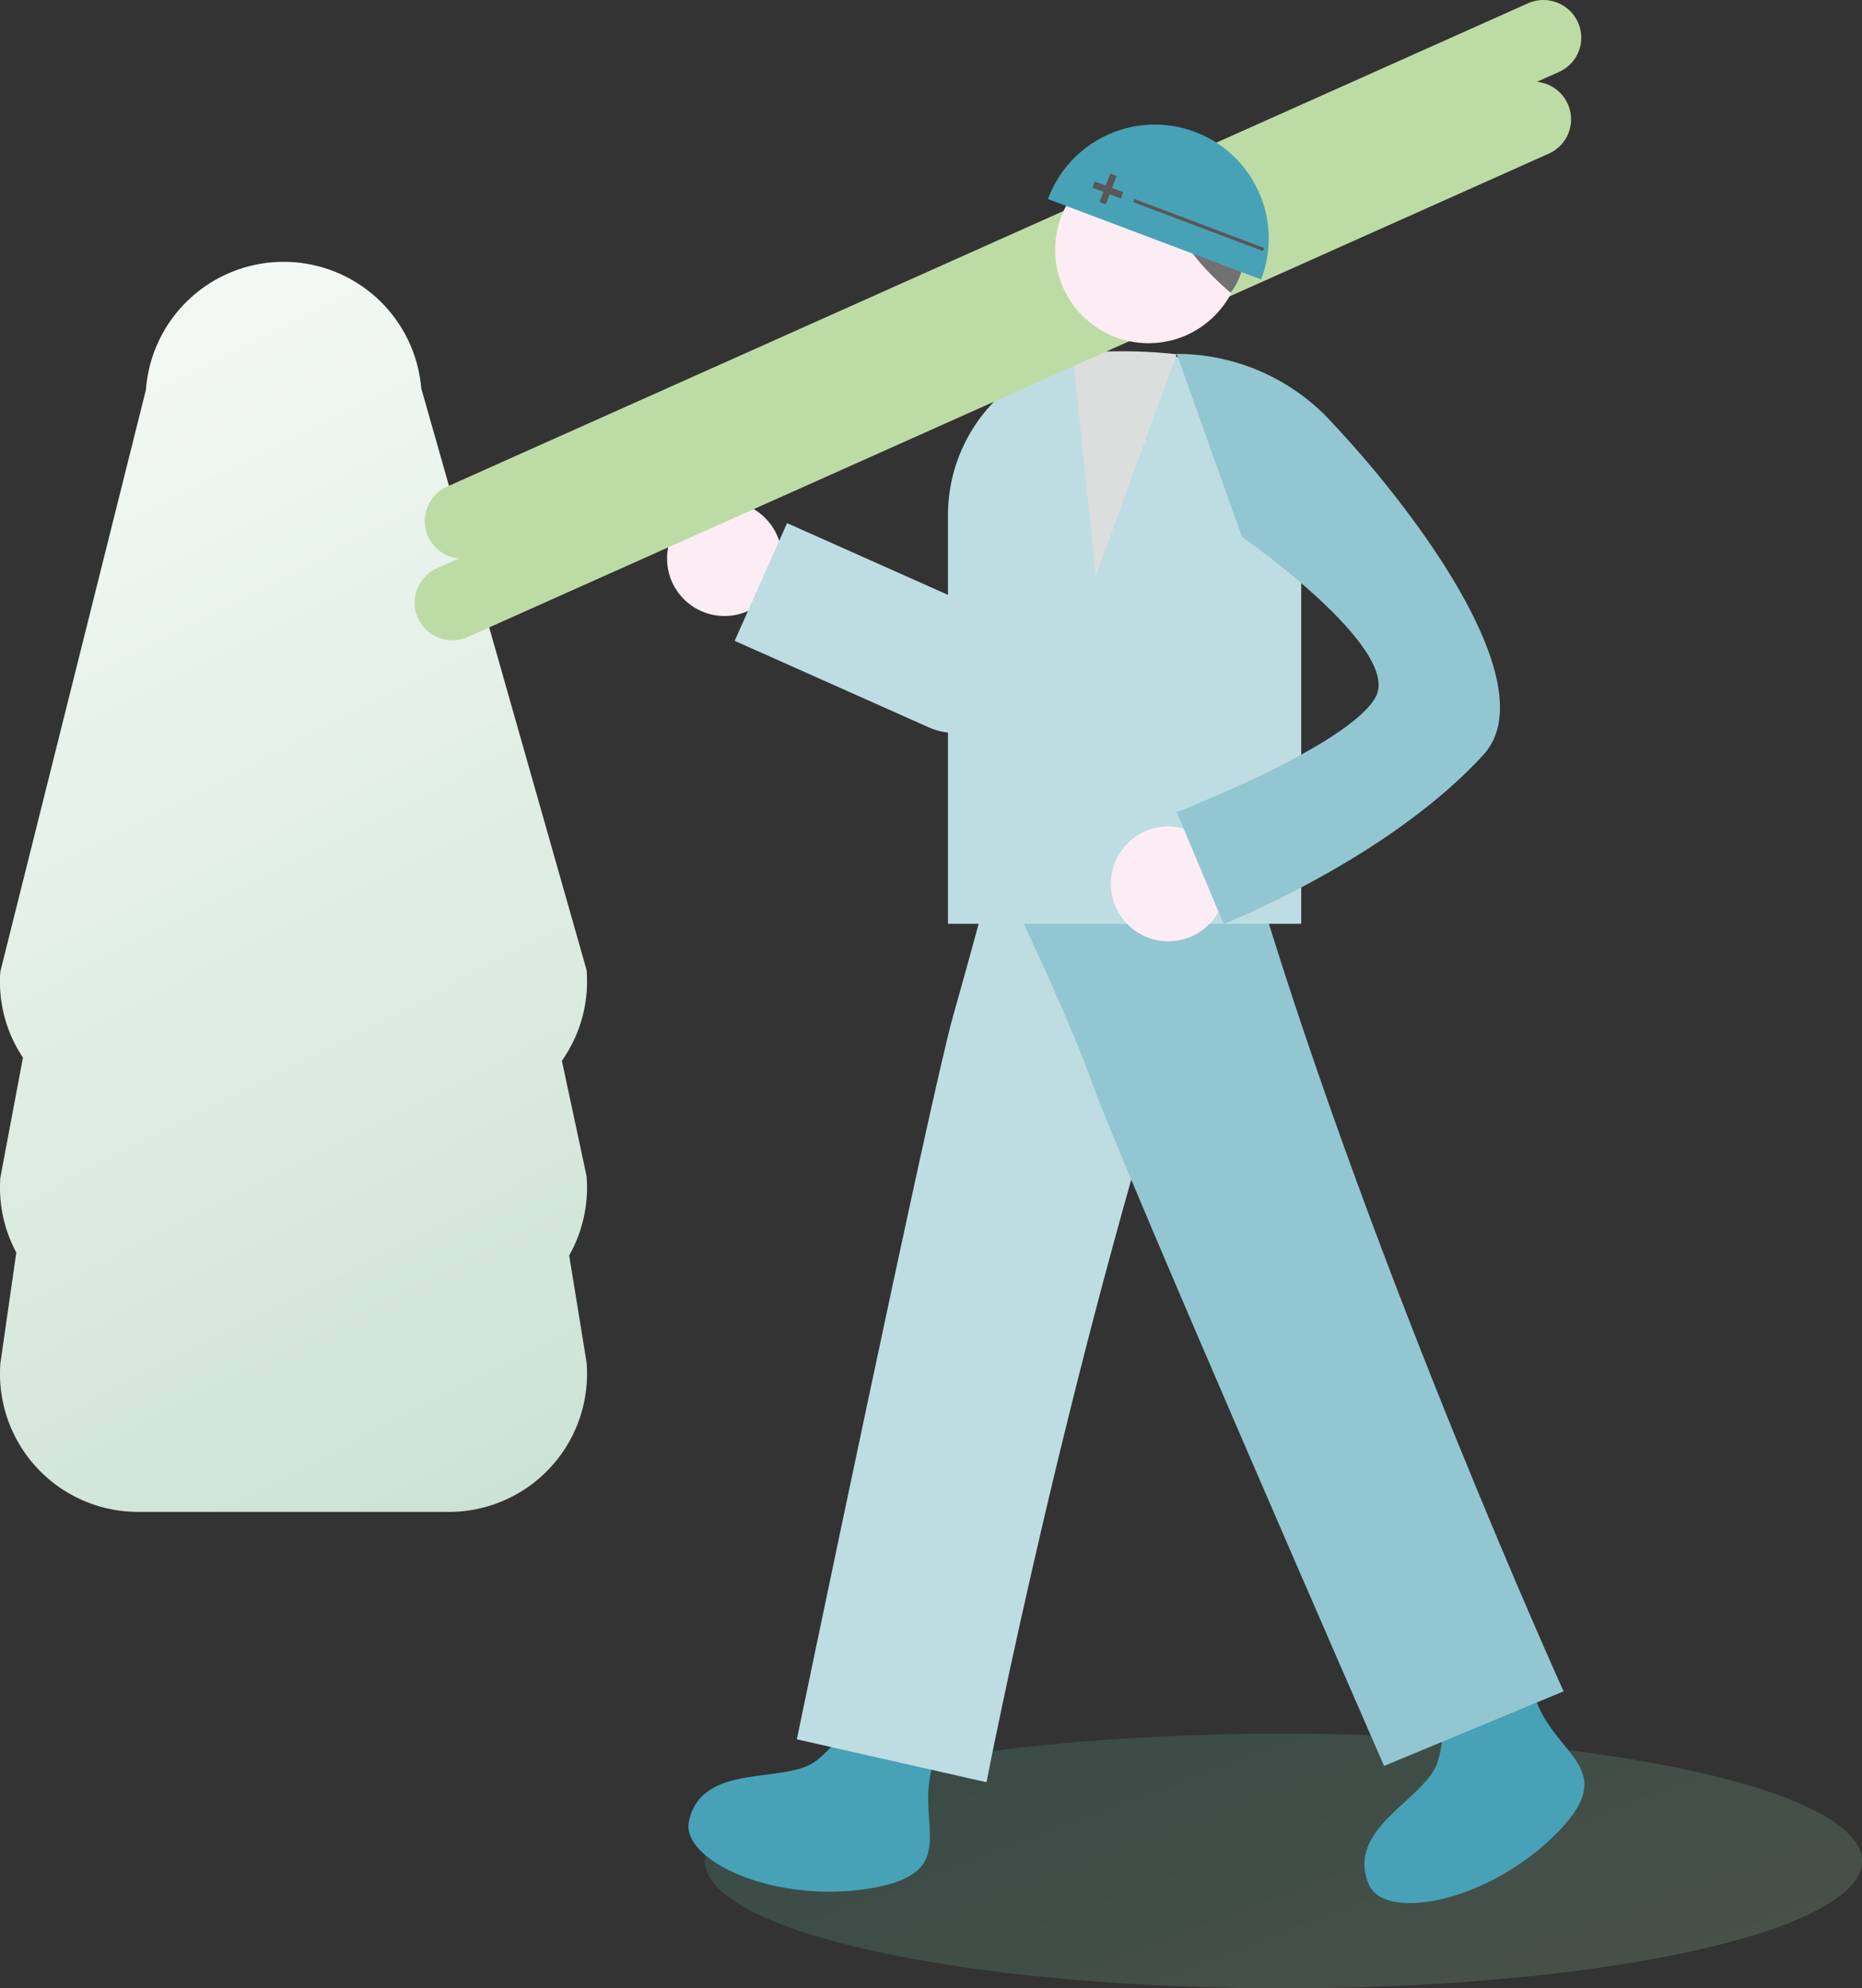 <svg xmlns="http://www.w3.org/2000/svg" xmlns:xlink="http://www.w3.org/1999/xlink" width="118" height="126" viewBox="0 0 118 126"><rect x="0" y="0" width="118" height="126" fill="#333333" stroke="none"/><defs><linearGradient id="a" x1="0.316" y1="-0.036" x2="0.602" y2="1.158" gradientUnits="objectBoundingBox"><stop offset="0" stop-color="#f5faf6"/><stop offset="1" stop-color="#c9e0d4"/></linearGradient><linearGradient id="b" x1="1.259" y1="0.946" x2="-0.095" y2="0.15" gradientUnits="objectBoundingBox"><stop offset="0" stop-color="#bddca5"/><stop offset="1" stop-color="#49ad9b"/></linearGradient><linearGradient id="c" x1="-224.042" y1="-36.027" x2="-223.08" y2="-36.027" gradientUnits="objectBoundingBox"><stop offset="0" stop-color="#1591a9"/><stop offset="1" stop-color="#47a2b7"/></linearGradient><linearGradient id="d" x1="-252.328" y1="50.754" x2="-251.236" y2="50.754" xlink:href="#c"/><linearGradient id="e" x1="-138.716" y1="-5.924" x2="-139.541" y2="-6.917" gradientUnits="objectBoundingBox"><stop offset="0" stop-color="#bddde2"/><stop offset="1" stop-color="#92c7d2"/></linearGradient><linearGradient id="f" x1="-98.81" y1="12.414" x2="-97.866" y2="13.205" xlink:href="#e"/><linearGradient id="g" x1="-138.724" y1="123.863" x2="-138.099" y2="124.986" xlink:href="#e"/><linearGradient id="h" x1="-161.401" y1="-0.141" x2="-161.416" y2="1.111" xlink:href="#e"/><linearGradient id="i" x1="-35.147" y1="47.683" x2="-34.979" y2="49.724" xlink:href="#b"/><linearGradient id="j" x1="-35.095" y1="47.905" x2="-34.927" y2="49.947" gradientUnits="objectBoundingBox"><stop offset="0" stop-color="#bddca5"/><stop offset="1" stop-color="#d6d17c"/></linearGradient><linearGradient id="k" x1="-260.159" y1="0.009" x2="-258.526" y2="1.102" gradientUnits="objectBoundingBox"><stop offset="0" stop-color="#b7dbdf"/><stop offset="1" stop-color="#47a2b7"/></linearGradient><linearGradient id="l" x1="-178.103" y1="0.062" x2="-177.156" y2="0.773" xlink:href="#e"/></defs><g transform="translate(-1033.946 -2507.465)"><path d="M685.45,512.625l-1.565-7.314a8.708,8.708,0,0,0,1.565-5.749L674.973,462.7a8.751,8.751,0,0,0-17.447.089L648.3,499.651a8.618,8.618,0,0,0,1.432,5.461l-1.432,7.6a8.694,8.694,0,0,0,1.01,4.75L648.3,524.5a8.753,8.753,0,0,0,8.724,9.4h19.7a8.752,8.752,0,0,0,8.724-9.489l-1.1-6.759A8.782,8.782,0,0,0,685.45,512.625Z" transform="translate(385.669 2069.372)" fill="url(#a)"/><ellipse cx="36.67" cy="8.069" rx="36.67" ry="8.069" transform="translate(1078.606 2617.327)" opacity="0.19" fill="url(#b)"/><g transform="translate(1060.222 2507.465)"><path d="M704.267,540.287c-2.009,4.162,1.976,7.558-4.118,8.657s-12.242-1.709-11.676-4.24c.855-3.8,6.149-2.253,8.113-3.851s1.665-2.553,1.665-2.553Z" transform="translate(-671.088 -429.314)" fill="url(#c)"/><path d="M737.628,536.21c.766,4.562,5.982,5.017,1.654,9.445s-10.977,5.694-11.975,3.285c-1.5-3.6,3.718-5.394,4.4-7.825s-.122-3.041-.122-3.041Z" transform="translate(-666.848 -429.544)" fill="url(#d)"/><path d="M720.123,495.254c-8,23.973-13.474,52.208-13.474,52.208l-12.02-2.719s8.479-40.81,9.9-45.826,2.209-8.047,2.209-8.047Z" transform="translate(-670.408 -434.525)" fill="url(#e)"/><path d="M722.715,491.368c7.336,24.184,19.212,50.388,19.212,50.388l-11.376,4.728s-16.692-38.19-18.435-43.107-5.716-13-5.716-13Z" transform="translate(-669.115 -434.579)" fill="url(#f)"/><circle cx="3.64" cy="3.64" r="3.64" transform="translate(15.998 31.755)" fill="#fcedf4"/><path d="M708.76,480.6h0A4.087,4.087,0,0,0,706.7,475.2l-12.3-5.483-3.319,7.458,12.3,5.483A4.078,4.078,0,0,0,708.76,480.6Z" transform="translate(-670.798 -436.567)" fill="url(#g)"/><path d="M703.26,496.165h22.386V470.272a10.316,10.316,0,0,0-10.322-10.322h-1.742a10.316,10.316,0,0,0-10.322,10.322Z" transform="translate(-669.46 -437.623)" fill="url(#h)"/><path d="M716.973,460.059l-5.128,14.051-1.465-14.051a23.283,23.283,0,0,1,3.108-.189A30.6,30.6,0,0,1,716.973,460.059Z" transform="translate(-668.677 -437.609)" fill="#dcdddd"/><path d="M745.884,445.81h0a2.4,2.4,0,0,0-3.152-1.21L674.22,475.233a2.4,2.4,0,0,0-1.21,3.152h0a2.4,2.4,0,0,0,3.152,1.21l68.512-30.632A2.381,2.381,0,0,0,745.884,445.81Z" transform="translate(-672.806 -439.224)" fill="url(#i)"/><path d="M746.464,441.15h0a2.4,2.4,0,0,0-3.152-1.21L674.8,470.572a2.4,2.4,0,0,0-1.21,3.152h0a2.4,2.4,0,0,0,3.152,1.21L745.254,444.3A2.374,2.374,0,0,0,746.464,441.15Z" transform="translate(-672.742 -439.736)" fill="url(#j)"/><circle cx="5.916" cy="5.916" r="5.916" transform="translate(40.593 9.916)" fill="#fcedf4"/><path d="M720.558,454.026a4.258,4.258,0,0,1-.855,2.9s-3.929-3.285-2.9-4.484S720.558,454.026,720.558,454.026Z" transform="translate(-667.99 -438.372)" fill="#727171"/><g transform="translate(40.137 7.944)"><path d="M708.97,451.562a7.218,7.218,0,1,1,13.507,5.094Z" transform="translate(-708.97 -446.893)" fill="url(#k)"/><g transform="translate(2.814 3.054)"><rect width="0.422" height="1.931" transform="translate(0.849 1.956) rotate(-159.318)" fill="#595757"/><g transform="translate(0 0.501)"><rect width="0.422" height="1.931" transform="translate(1.956 0.682) rotate(110.682)" fill="#595757"/></g></g><rect width="8.801" height="0.211" transform="translate(13.628 7.969) rotate(-159.318)" fill="#595757"/></g><circle cx="3.64" cy="3.64" r="3.64" transform="translate(44.122 52.369)" fill="#fcedf4"/><path d="M716.32,460.04a13.32,13.32,0,0,1,9.4,3.885c5.549,5.771,14.062,17.092,10.044,21.509-6.049,6.626-16.47,10.732-16.47,10.732l-2.974-7.092s10.9-4.206,12.6-7.281-8.468-10.166-8.468-10.166Z" transform="translate(-668.025 -437.613)" fill="url(#l)"/></g></g></svg>